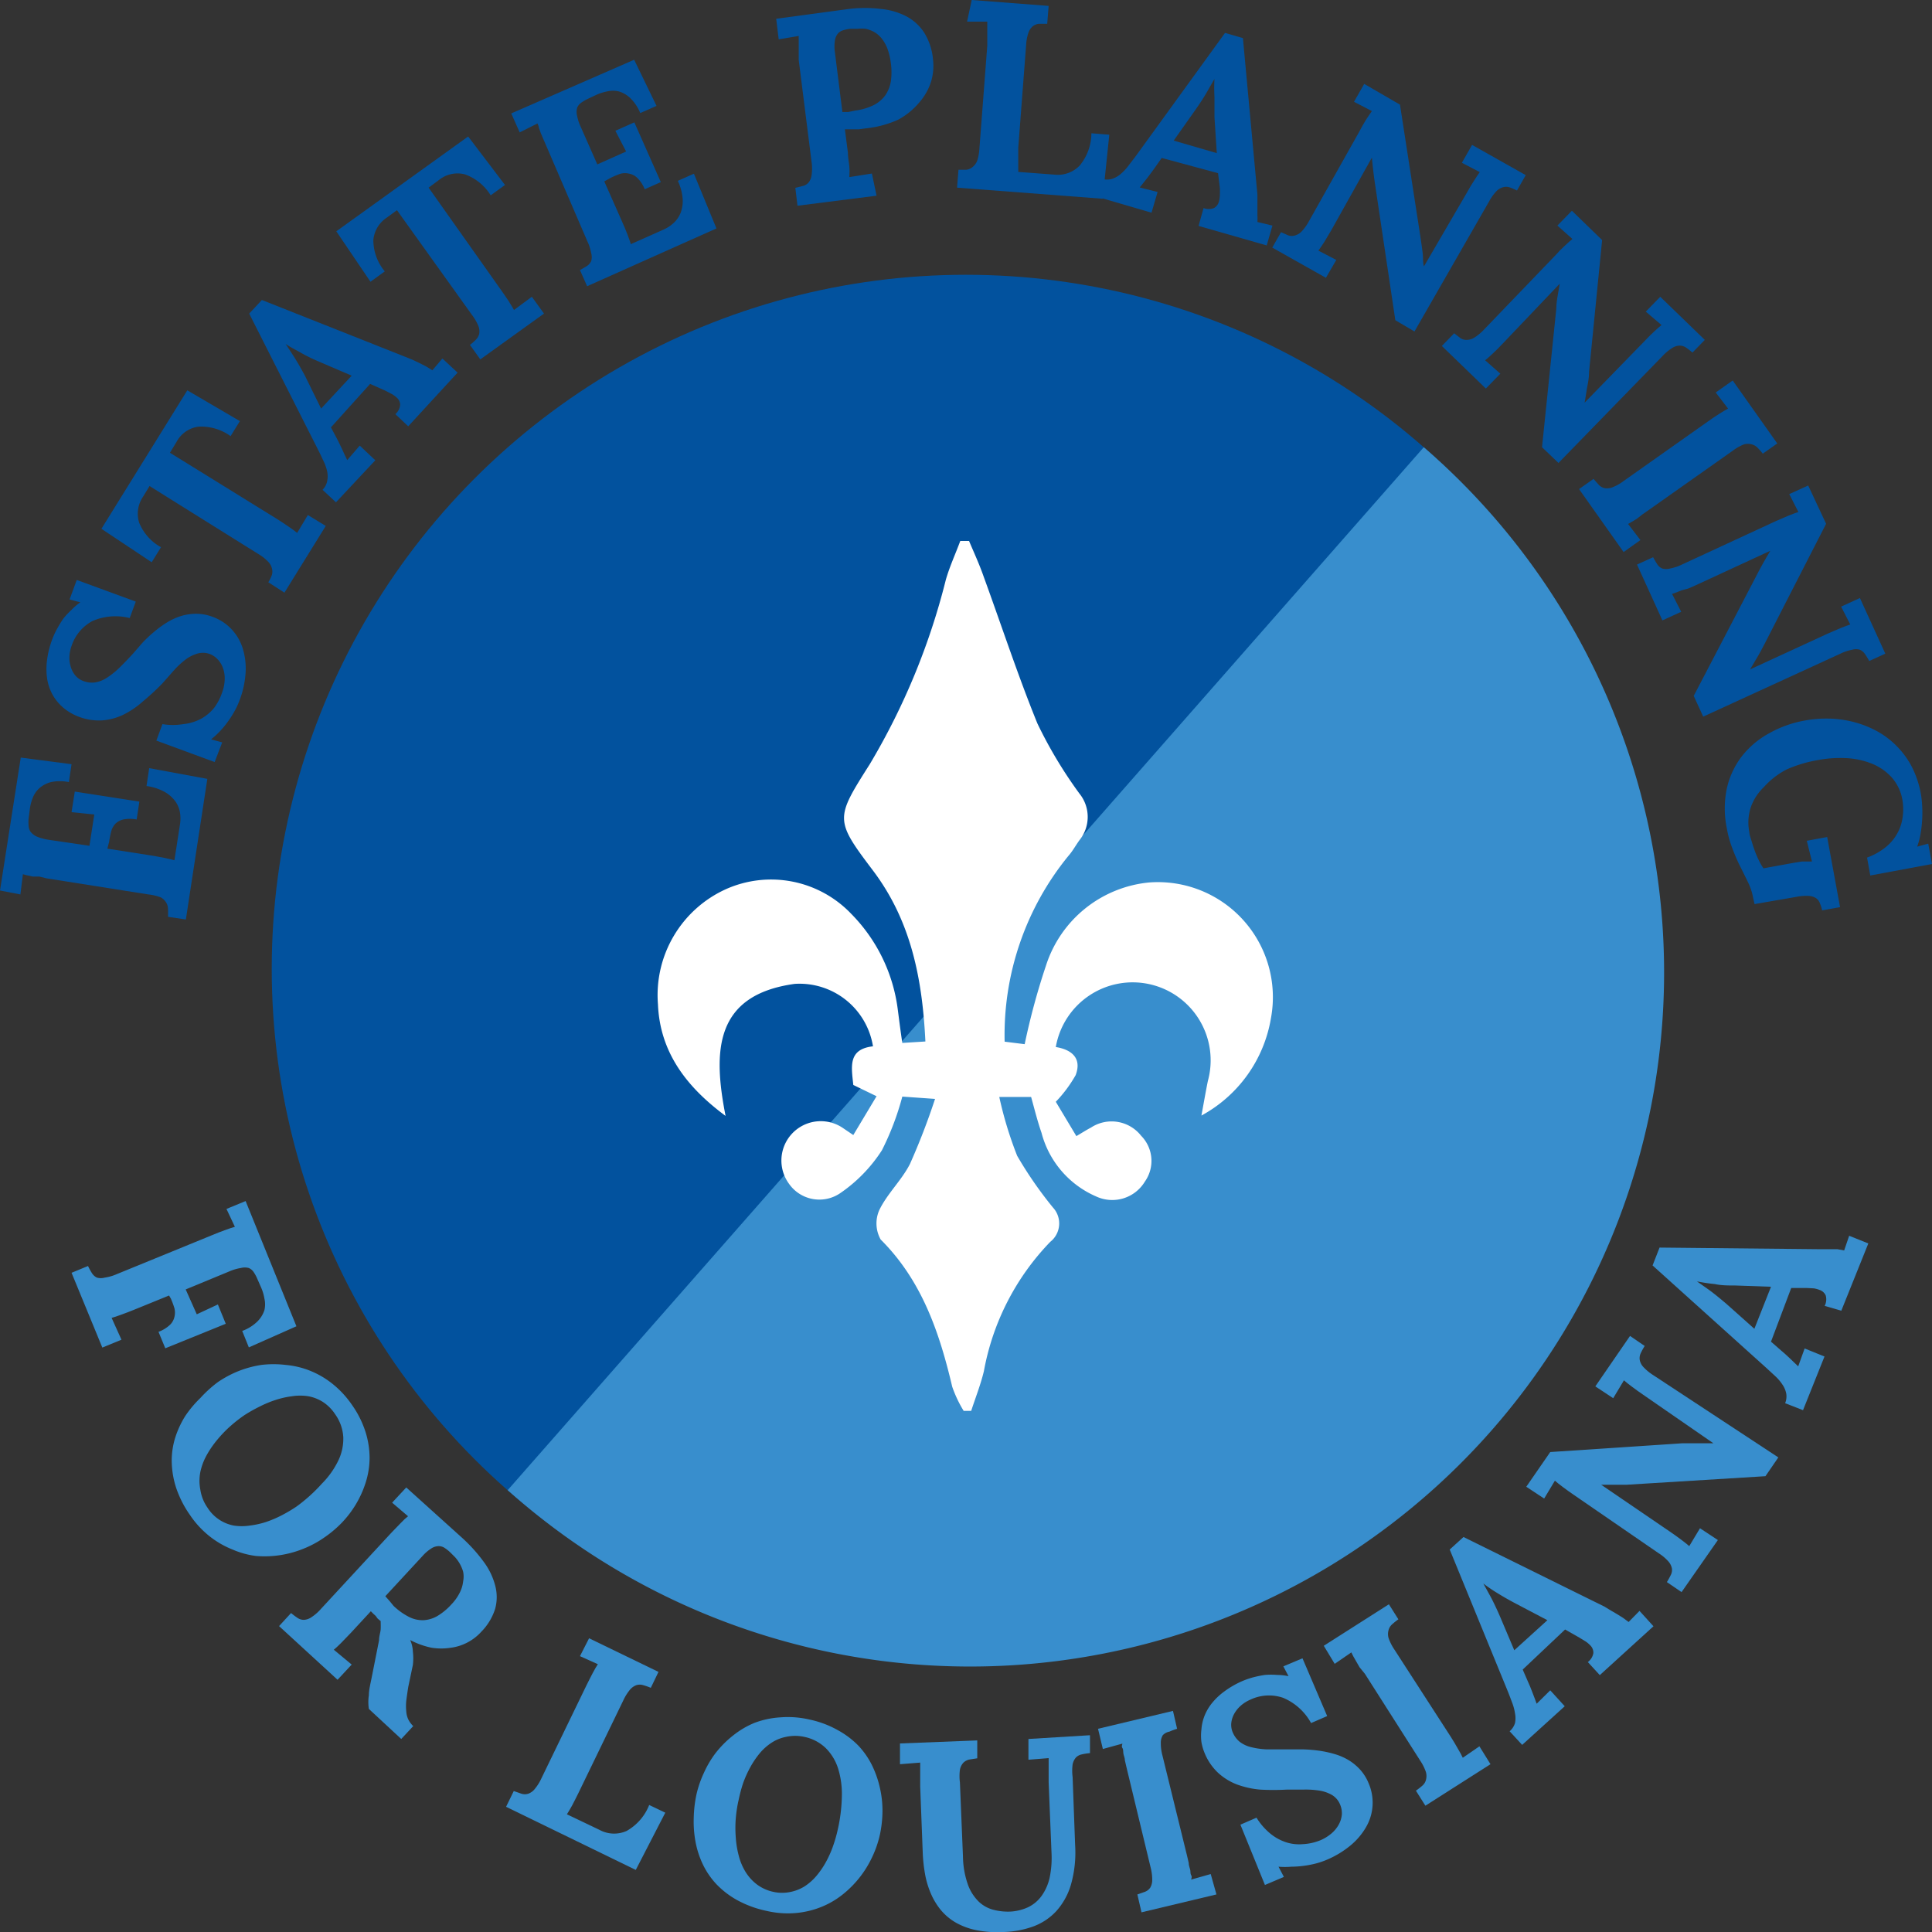 <svg xmlns="http://www.w3.org/2000/svg" viewBox="0 0 108 108.01"><rect x="0" y="0" width="108" height="108.01" fill="#333333" stroke="none"/><defs><style>.cls-1{fill:#388ecd;}.cls-2{fill:#02529e;}.cls-3{fill:none;stroke:#02529e;stroke-miterlimit:10;stroke-width:2.42px;}.cls-4{fill:#fff;}</style></defs><title>Asset 5</title><g id="Layer_2" data-name="Layer 2"><g id="Layer_1-2" data-name="Layer 1"><path class="cls-1" d="M9.45,72.42l-1.94.79-.38.15-.35.13-.31.11-.23.07.55,1.22-1.07.44L4,71.15l.92-.38a3.63,3.63,0,0,0,.22.4.66.66,0,0,0,.28.25.8.8,0,0,0,.43,0,2.62,2.62,0,0,0,.69-.2l5.33-2.18.37-.15.35-.13.31-.11.23-.07-.47-1,1.07-.44,2.84,7-2.66,1.18-.37-.92a2.37,2.37,0,0,0,.85-.53,1.58,1.58,0,0,0,.39-.63,1.4,1.4,0,0,0,0-.65,2.55,2.55,0,0,0-.18-.61l-.22-.5a2.2,2.2,0,0,0-.2-.37.61.61,0,0,0-.28-.23.88.88,0,0,0-.43,0,2.76,2.76,0,0,0-.67.2l-2.42,1L11,73.47l1.18-.55L12.62,74,9.24,75.37l-.38-.92a1.88,1.88,0,0,0,.64-.39.89.89,0,0,0,.25-.44,1,1,0,0,0,0-.49,4.71,4.71,0,0,0-.2-.54Z"></path><path class="cls-1" d="M12.18,77.26a6.07,6.07,0,0,1,1.14-.61,5.86,5.86,0,0,1,1.29-.35,5.69,5.69,0,0,1,1.36,0,4.8,4.8,0,0,1,1.35.32,4.94,4.94,0,0,1,1.27.74,5.42,5.42,0,0,1,1.11,1.21,5.48,5.48,0,0,1,.74,1.5,4.89,4.89,0,0,1,.22,1.45,4.61,4.61,0,0,1-.22,1.36,5.75,5.75,0,0,1-1.36,2.27,6.36,6.36,0,0,1-1,.83,5.71,5.71,0,0,1-1.13.6,5.79,5.79,0,0,1-2.64.4A4.8,4.8,0,0,1,13,86.62a5.08,5.08,0,0,1-1.27-.73,5.25,5.25,0,0,1-1.11-1.2,5.91,5.91,0,0,1-.78-1.54,5,5,0,0,1-.24-1.45,4.3,4.3,0,0,1,.2-1.35,5.25,5.25,0,0,1,.56-1.2,6.19,6.19,0,0,1,.84-1A6.89,6.89,0,0,1,12.18,77.26Zm1.48,1.85a8,8,0,0,0-.79.62,6.78,6.78,0,0,0-.73.76,5.5,5.5,0,0,0-.59.86,3.36,3.36,0,0,0-.35.93,2.59,2.59,0,0,0,0,1,2.36,2.36,0,0,0,.4,1,2.22,2.22,0,0,0,1.47,1,2.93,2.93,0,0,0,.89,0,4.78,4.78,0,0,0,.91-.2,6.23,6.23,0,0,0,.89-.38,8.3,8.3,0,0,0,.81-.48A9.06,9.06,0,0,0,18,82.93a4.76,4.76,0,0,0,.91-1.28,2.81,2.81,0,0,0,.28-1.31,2.44,2.44,0,0,0-.46-1.29,2.35,2.35,0,0,0-.68-.68,2.3,2.3,0,0,0-.82-.32,3,3,0,0,0-.9,0,5,5,0,0,0-.93.21,6.17,6.17,0,0,0-.91.38A8.58,8.58,0,0,0,13.66,79.11Z"></path><path class="cls-1" d="M22.82,94.31q-.07.45-.11.77a2.9,2.9,0,0,0,0,.58,1.27,1.27,0,0,0,.11.45,1.36,1.36,0,0,0,.28.38l-.67.72-1.81-1.68a2.55,2.55,0,0,1,0-.77c0-.3.09-.64.16-1l.41-2.07c0-.24.08-.44.09-.61s0-.32,0-.46l-.17-.14L21,90.33l-.13-.12-.14-.14-1.1,1.19-.55.57c-.18.18-.32.31-.42.39l1,.83-.79.85-3.27-3,.67-.73a4.23,4.23,0,0,0,.36.27.62.62,0,0,0,.36.11.81.81,0,0,0,.41-.14,2.63,2.63,0,0,0,.54-.47l3.91-4.23.28-.29.26-.27.23-.23.19-.16L21.92,84l.79-.85L25.87,86a8.89,8.89,0,0,1,1.18,1.32,3.84,3.84,0,0,1,.63,1.31,2.48,2.48,0,0,1,0,1.3,3.19,3.19,0,0,1-.77,1.28,2.8,2.8,0,0,1-.77.6,2.75,2.75,0,0,1-.94.3,3.47,3.47,0,0,1-1.07,0,4.53,4.53,0,0,1-1.2-.43h0a1.76,1.76,0,0,1,.15.65,3.16,3.16,0,0,1,0,.74ZM22,89.77a3.62,3.62,0,0,0,.87.62,1.67,1.67,0,0,0,.81.18,1.73,1.73,0,0,0,.78-.24,3.41,3.41,0,0,0,.77-.64,2.63,2.63,0,0,0,.48-.68,1.79,1.79,0,0,0,.18-.61,1.38,1.38,0,0,0,0-.54,2.07,2.07,0,0,0-.45-.81l-.26-.26a2.18,2.18,0,0,0-.34-.27.6.6,0,0,0-.34-.09.78.78,0,0,0-.39.13,2.28,2.28,0,0,0-.48.41l-2.09,2.26.24.27Z"></path><path class="cls-1" d="M28.29,101l.43-.88.43.15a.63.63,0,0,0,.38,0,.82.82,0,0,0,.36-.26,2.71,2.71,0,0,0,.38-.61l2.51-5.18.18-.36.17-.33.16-.29.13-.21-1-.45.51-1,3.88,1.88-.43.89a3.58,3.58,0,0,0-.43-.15.64.64,0,0,0-.37,0,.84.84,0,0,0-.36.25,2.74,2.74,0,0,0-.38.61l-2.51,5.18-.18.36-.17.33-.16.28-.13.21,1.82.87a1.71,1.71,0,0,0,1.52.06,2.87,2.87,0,0,0,1.26-1.45l.9.43-1.65,3.2Z"></path><path class="cls-1" d="M38.93,100.32a6,6,0,0,1,.42-1.22A5.63,5.63,0,0,1,40,98a5.73,5.73,0,0,1,1-1,4.83,4.83,0,0,1,1.2-.7A4.94,4.94,0,0,1,43.64,96a5.34,5.34,0,0,1,1.64.13,5.53,5.53,0,0,1,1.56.59A4.85,4.85,0,0,1,48,97.6a4.53,4.53,0,0,1,.77,1.13A5.74,5.74,0,0,1,49.2,100a5.68,5.68,0,0,1,.13,1.32,6.44,6.44,0,0,1-.15,1.27,5.85,5.85,0,0,1-.42,1.21,5.81,5.81,0,0,1-1.65,2.1,4.74,4.74,0,0,1-1.2.7,5,5,0,0,1-1.43.34,5.25,5.25,0,0,1-1.63-.12,6,6,0,0,1-1.62-.59,4.86,4.86,0,0,1-1.17-.89,4.38,4.38,0,0,1-.77-1.12,5.11,5.11,0,0,1-.41-1.26,6.2,6.2,0,0,1-.1-1.33A7.09,7.09,0,0,1,38.93,100.32Zm2.35.34a7.35,7.35,0,0,0-.15,1,6.71,6.71,0,0,0,0,1.05,5.32,5.32,0,0,0,.16,1,3.32,3.32,0,0,0,.38.92,2.6,2.6,0,0,0,.64.71,2.36,2.36,0,0,0,.94.42,2.25,2.25,0,0,0,.94,0,2.35,2.35,0,0,0,.8-.32,3,3,0,0,0,.66-.59,4.78,4.78,0,0,0,.53-.78,5.86,5.86,0,0,0,.39-.88,7.64,7.64,0,0,0,.26-.91,9.15,9.15,0,0,0,.23-1.86,4.8,4.8,0,0,0-.21-1.56,2.79,2.79,0,0,0-.69-1.14,2.43,2.43,0,0,0-1.21-.63,2.37,2.37,0,0,0-1,0,2.27,2.27,0,0,0-.82.33,3,3,0,0,0-.67.6,5,5,0,0,0-.53.79,6,6,0,0,0-.4.9A8.49,8.49,0,0,0,41.28,100.67Z"></path><path class="cls-1" d="M60.1,103.14a6.57,6.57,0,0,1-.23,2.2,3.82,3.82,0,0,1-.82,1.49,3.31,3.31,0,0,1-1.29.86,5.29,5.29,0,0,1-1.66.31,6,6,0,0,1-1.51-.1,3.88,3.88,0,0,1-1.15-.42,3.13,3.13,0,0,1-.84-.7,3.82,3.82,0,0,1-.56-.92,4.92,4.92,0,0,1-.33-1.1,8.79,8.79,0,0,1-.13-1.24l-.14-3.64v-.4c0-.13,0-.26,0-.38s0-.23,0-.33,0-.18,0-.24l-1.13.09,0-1.16,4.32-.17,0,1-.45.07a.67.67,0,0,0-.33.18.8.8,0,0,0-.19.39,2.75,2.75,0,0,0,0,.71l.17,4.13a4.94,4.94,0,0,0,.28,1.59,2.54,2.54,0,0,0,.61.95,1.87,1.87,0,0,0,.82.45,3.26,3.26,0,0,0,.92.1,2.72,2.72,0,0,0,1-.24,2,2,0,0,0,.76-.63,2.8,2.8,0,0,0,.45-1,5.41,5.41,0,0,0,.11-1.42l-.16-3.94c0-.14,0-.27,0-.4s0-.26,0-.38,0-.23,0-.33,0-.18,0-.24l-1.13.09,0-1.16L60.93,97l0,1a3.22,3.22,0,0,0-.45.07.65.65,0,0,0-.33.17.84.84,0,0,0-.19.39,2.77,2.77,0,0,0,0,.71Z"></path><path class="cls-1" d="M66.36,103.75l.09.39c0,.13.05.25.08.37s0,.22.06.32,0,.18,0,.24l1.09-.31L68,105.9l-4.19,1-.23-1,.43-.15a.63.63,0,0,0,.29-.23.84.84,0,0,0,.11-.42,2.76,2.76,0,0,0-.09-.71l-1.35-5.6-.09-.39c0-.13-.06-.25-.08-.37s0-.23-.06-.32,0-.17,0-.24l-1.09.3-.27-1.13,4.19-1,.23,1a3.72,3.72,0,0,0-.43.16A.67.67,0,0,0,65,97a.8.8,0,0,0-.11.42,2.63,2.63,0,0,0,.09.71Z"></path><path class="cls-1" d="M73.79,102.88a2.35,2.35,0,0,0,.64-.39,1.76,1.76,0,0,0,.41-.5,1.42,1.42,0,0,0,.17-.56,1.22,1.22,0,0,0-.1-.56,1.1,1.1,0,0,0-.47-.54,2.08,2.08,0,0,0-.72-.24,5,5,0,0,0-.87-.05l-.92,0a13.29,13.29,0,0,1-1.49,0,5,5,0,0,1-1.3-.29,3.31,3.31,0,0,1-1.05-.65,3.13,3.13,0,0,1-.75-1.1,2.87,2.87,0,0,1-.18-.62,2.81,2.81,0,0,1,0-.7,2.61,2.61,0,0,1,.16-.73,2.76,2.76,0,0,1,.41-.72,3.67,3.67,0,0,1,.7-.67,5.13,5.13,0,0,1,1-.58,4.91,4.91,0,0,1,.6-.21,6.1,6.1,0,0,1,.68-.14,4.09,4.09,0,0,1,.68,0,3.17,3.17,0,0,1,.64.07h0l-.29-.55,1.07-.45,1.38,3.23-.9.39a3.2,3.2,0,0,0-1.56-1.41,2.43,2.43,0,0,0-1.83.1,2,2,0,0,0-.53.33,1.73,1.73,0,0,0-.37.45,1.38,1.38,0,0,0-.17.52,1.06,1.06,0,0,0,.08.53,1.37,1.37,0,0,0,.38.52,1.69,1.69,0,0,0,.62.3,4.36,4.36,0,0,0,.88.13c.34,0,.73,0,1.18,0h.85a8.44,8.44,0,0,1,.88.07,6.07,6.07,0,0,1,.86.18,3.37,3.37,0,0,1,.79.33,2.93,2.93,0,0,1,.66.53,2.56,2.56,0,0,1,.49.77,2.72,2.72,0,0,1-.11,2.42,3.77,3.77,0,0,1-.87,1.05,5.32,5.32,0,0,1-1.37.83,4.5,4.5,0,0,1-.59.2,5.92,5.92,0,0,1-.67.13,5.69,5.69,0,0,1-.71.05,4.31,4.31,0,0,1-.71,0h0l.3.57-1.06.45L69.34,102l.9-.39a3.6,3.6,0,0,0,.76.88,2.76,2.76,0,0,0,.88.49,2.38,2.38,0,0,0,.94.11A3,3,0,0,0,73.79,102.88Z"></path><path class="cls-1" d="M81.1,97.09l.21.34.19.33.16.28.11.22.93-.64.62,1-3.64,2.32-.53-.84a4.08,4.08,0,0,0,.36-.28.62.62,0,0,0,.2-.32.82.82,0,0,0,0-.44,2.69,2.69,0,0,0-.32-.64l-3.09-4.85L76,93.2l-.19-.33-.16-.28-.11-.22-.93.64L74,92l3.64-2.32.53.84a3.9,3.9,0,0,0-.36.29.65.65,0,0,0-.19.32.79.79,0,0,0,0,.43,2.7,2.7,0,0,0,.32.64Z"></path><path class="cls-1" d="M87.49,91.09l-2.37,2.24.3.69.11.25.13.33.13.34.11.3.76-.75.81.89-2.38,2.16-.7-.76a1,1,0,0,0,.3-.46,1.39,1.39,0,0,0,0-.54,2.82,2.82,0,0,0-.16-.6c-.08-.21-.16-.43-.25-.65l-3.24-7.91.77-.7,7.88,3.89L90,90l.36.21.37.23.31.23.61-.62.78.86-3,2.73-.67-.73a.79.79,0,0,0,.31-.5.57.57,0,0,0-.17-.43,1.52,1.52,0,0,0-.26-.22l-.36-.22Zm-2.84,1.16,1.85-1.68-1.77-.93c-.34-.18-.68-.37-1-.57a8.72,8.72,0,0,1-.81-.55h0l.38.69q.25.46.55,1.15Z"></path><path class="cls-1" d="M99.41,81.47l-.72,1.05L90.9,83q-.62,0-1.39,0h0l3.84,2.62.33.23.3.22.26.2.19.16.6-1,1,.66L94,89l-.82-.56a4.21,4.21,0,0,0,.22-.4.61.61,0,0,0,.06-.37.86.86,0,0,0-.2-.39,2.63,2.63,0,0,0-.55-.46L88,83.58l-.33-.23-.3-.22-.26-.2-.19-.16-.6,1-1-.66,1.34-1.94,7.38-.49,1,0h.74l-3.92-2.71-.33-.23-.3-.22-.26-.2-.19-.16-.6,1-1-.66,1.94-2.82.82.56a3.71,3.71,0,0,0-.22.4.65.65,0,0,0-.06.37.79.79,0,0,0,.19.39,2.79,2.79,0,0,0,.55.46Z"></path><path class="cls-1" d="M100.13,72,99,75l.56.49.21.18.26.24.26.25.23.22.36-1,1.11.45-1.2,3-1-.39a1,1,0,0,0,.06-.55,1.35,1.35,0,0,0-.21-.49,2.56,2.56,0,0,0-.4-.47l-.51-.47-6.35-5.72.39-1,8.79.09h.31l.41,0,.43,0,.38.07.28-.82,1.07.43-1.51,3.76L102,73a.8.8,0,0,0,.06-.58.57.57,0,0,0-.34-.31,1.59,1.59,0,0,0-.33-.09L101,72Zm-2.06,2.28L99,71.93l-2-.07c-.39,0-.77,0-1.14-.08a9.75,9.75,0,0,1-1-.15v0l.64.45c.28.2.61.47,1,.8Z"></path><path class="cls-2" d="M6,47.44l2.44.38.4.07.37.07.31.07.23.06.31-2a2.09,2.09,0,0,0,0-.67,1.5,1.5,0,0,0-.27-.64,1.92,1.92,0,0,0-.6-.52,2.9,2.9,0,0,0-1-.32l.15-1,3.25.6L10.39,51.4l-1-.15a3.7,3.7,0,0,0,0-.45.69.69,0,0,0-.11-.36A.82.82,0,0,0,9,50.17,2.72,2.72,0,0,0,8.3,50L2.6,49.1,2.2,49,1.83,49l-.32-.07-.23-.06L1.14,50,0,49.78l1.16-7.43L4,42.72l-.15,1a2.44,2.44,0,0,0-1,0,1.6,1.6,0,0,0-.65.34,1.45,1.45,0,0,0-.37.54,2.53,2.53,0,0,0-.16.61l-.07.54a2.19,2.19,0,0,0,0,.42.62.62,0,0,0,.12.34.91.91,0,0,0,.35.26,2.91,2.91,0,0,0,.68.18L5,47.28l.27-1.75L4,45.4l.18-1.15,3.61.56-.15,1a1.93,1.93,0,0,0-.75,0,.89.89,0,0,0-.45.25,1,1,0,0,0-.23.44,5,5,0,0,0-.11.56Z"></path><path class="cls-2" d="M12.41,38.73a2.31,2.31,0,0,0,.15-.73,1.74,1.74,0,0,0-.09-.64,1.4,1.4,0,0,0-.3-.5,1.17,1.17,0,0,0-.47-.31,1.11,1.11,0,0,0-.71,0,2.06,2.06,0,0,0-.67.36,4.81,4.81,0,0,0-.63.6l-.61.69A13.7,13.7,0,0,1,8,39.2a4.93,4.93,0,0,1-1.1.75,3.27,3.27,0,0,1-1.19.32,3.15,3.15,0,0,1-1.32-.21,2.86,2.86,0,0,1-.57-.29,2.61,2.61,0,0,1-.53-.45,2.54,2.54,0,0,1-.42-.62,2.7,2.7,0,0,1-.24-.8,3.73,3.73,0,0,1,0-1,5.1,5.1,0,0,1,.29-1.16,4.21,4.21,0,0,1,.26-.57c.11-.2.23-.4.36-.59A4.41,4.41,0,0,1,4,34.09a3.12,3.12,0,0,1,.49-.42v0l-.6-.16.4-1.09,3.3,1.21-.34.92a3.22,3.22,0,0,0-2.09.17A2.44,2.44,0,0,0,4,36.11a2,2,0,0,0-.12.61,1.69,1.69,0,0,0,.08.57,1.34,1.34,0,0,0,.26.48,1.05,1.05,0,0,0,.44.3,1.34,1.34,0,0,0,.64.08,1.69,1.69,0,0,0,.64-.24,4.37,4.37,0,0,0,.7-.55c.24-.23.52-.52.82-.85L8,35.89a7.78,7.78,0,0,1,.65-.6,5.7,5.7,0,0,1,.71-.51,3.43,3.43,0,0,1,.78-.35,2.93,2.93,0,0,1,.84-.12,2.6,2.6,0,0,1,.9.17,2.71,2.71,0,0,1,1.05.68,2.76,2.76,0,0,1,.63,1.06,3.77,3.77,0,0,1,.17,1.36,5.21,5.21,0,0,1-.34,1.57,4.22,4.22,0,0,1-.26.57,5.66,5.66,0,0,1-.81,1.13,4.57,4.57,0,0,1-.52.48h0l.62.17L12,42.6,8.74,41.4l.34-.92a3.62,3.62,0,0,0,1.16,0,2.74,2.74,0,0,0,1-.3,2.49,2.49,0,0,0,.73-.61A3.06,3.06,0,0,0,12.41,38.73Z"></path><path class="cls-2" d="M10.47,21.82l2.94,1.72-.52.84a2.81,2.81,0,0,0-1.79-.53,1.63,1.63,0,0,0-1.23.85l-.37.61,6,3.71.34.22.31.21.27.19.19.15.6-1,1,.61-2.31,3.73L15,32.55a2.63,2.63,0,0,0,.2-.41.71.71,0,0,0,0-.37.82.82,0,0,0-.22-.38,2.64,2.64,0,0,0-.57-.44L8.36,27.17,8,27.76a1.69,1.69,0,0,0-.22,1.46A2.75,2.75,0,0,0,9,30.59l-.52.84L5.67,29.56Z"></path><path class="cls-2" d="M20.69,21.46,18.5,23.89l.35.66.12.24.15.31.15.33.14.29.7-.81.87.82-2.2,2.35-.75-.7a.94.94,0,0,0,.26-.49,1.35,1.35,0,0,0,0-.53,2.68,2.68,0,0,0-.2-.58c-.1-.2-.19-.41-.3-.62l-3.86-7.63.71-.76L22.79,20l.29.12.38.18.39.2.32.2.56-.66.85.79-2.76,3-.72-.68a.79.79,0,0,0,.27-.52.55.55,0,0,0-.2-.41,1.54,1.54,0,0,0-.28-.2l-.37-.19Zm-2.74,1.38L19.66,21l-1.84-.79c-.36-.15-.7-.32-1-.49s-.62-.33-.85-.49h0l.43.66c.19.29.4.66.64,1.1Z"></path><path class="cls-2" d="M26.17,7.63l2.06,2.71-.8.58A2.81,2.81,0,0,0,26,9.75a1.65,1.65,0,0,0-1.46.31l-.58.43L28,16.2l.23.33.21.31.17.28a1.93,1.93,0,0,1,.12.21l1-.74.68.94-3.56,2.56-.58-.81a2.66,2.66,0,0,0,.34-.3.69.69,0,0,0,.18-.33.82.82,0,0,0-.05-.43,2.69,2.69,0,0,0-.36-.62l-4.19-5.85-.56.41a1.68,1.68,0,0,0-.76,1.26,2.74,2.74,0,0,0,.64,1.75l-.8.58-1.91-2.82Z"></path><path class="cls-2" d="M33.78,10.14l1,2.26.16.37.14.35.11.3a2.25,2.25,0,0,1,.07.23l1.84-.82a2,2,0,0,0,.56-.37,1.51,1.51,0,0,0,.39-.57,1.85,1.85,0,0,0,.11-.78,2.84,2.84,0,0,0-.27-1l.9-.4,1.26,3.06L32.82,16l-.4-.9.39-.23a.67.67,0,0,0,.24-.28.82.82,0,0,0,0-.43,2.72,2.72,0,0,0-.22-.68L30.54,8.16l-.16-.37-.15-.35-.11-.31c0-.09-.06-.17-.07-.23l-1,.5-.47-1.06,6.87-3L36.7,5.92l-.91.4a2.44,2.44,0,0,0-.56-.84,1.57,1.57,0,0,0-.64-.37,1.41,1.41,0,0,0-.65,0,2.66,2.66,0,0,0-.6.19l-.49.23a2.56,2.56,0,0,0-.37.22.63.63,0,0,0-.22.28.87.87,0,0,0,0,.44,2.66,2.66,0,0,0,.22.66l.91,2.06L35,8.47,34.4,7.31l1.06-.47,1.48,3.34-.9.4a1.82,1.82,0,0,0-.41-.63.88.88,0,0,0-.45-.24,1,1,0,0,0-.49,0c-.17.06-.34.13-.53.22Z"></path><path class="cls-2" d="M48.36,7.18,48,7.23l-.27,0-.25,0-.25,0,.17,1.32c0,.27.06.53.08.78s0,.44,0,.57l1.26-.2L49,10.94l-4.42.56-.12-1,.44-.11a.6.6,0,0,0,.31-.2.83.83,0,0,0,.16-.41,2.64,2.64,0,0,0,0-.71l-.72-5.71,0-.4c0-.13,0-.26,0-.38s0-.23,0-.33a1.88,1.88,0,0,1,0-.24l-1.12.19-.14-1.15L47.46.5a7.37,7.37,0,0,1,1.78,0,3.88,3.88,0,0,1,1.42.41,2.72,2.72,0,0,1,1,.91,3.38,3.38,0,0,1,.49,1.45,3.09,3.09,0,0,1-.09,1.25,3.23,3.23,0,0,1-.64,1.17,4.09,4.09,0,0,1-1.21,1A5.84,5.84,0,0,1,48.36,7.18Zm-.55-1a3.25,3.25,0,0,0,1-.29,1.83,1.83,0,0,0,.67-.55,1.93,1.93,0,0,0,.32-.8,3.62,3.62,0,0,0,0-1,3.58,3.58,0,0,0-.2-.84,2.12,2.12,0,0,0-.33-.57,1.45,1.45,0,0,0-.42-.35,1.74,1.74,0,0,0-.46-.17,2.08,2.08,0,0,0-.45,0l-.41,0a2.08,2.08,0,0,0-.42.09.6.6,0,0,0-.29.2.81.81,0,0,0-.15.38,2.14,2.14,0,0,0,0,.63l.42,3.35h.33Z"></path><path class="cls-2" d="M53.5,10.49l.08-1H54a.63.63,0,0,0,.35-.14A.84.84,0,0,0,54.62,9a2.67,2.67,0,0,0,.13-.7l.44-5.75,0-.4c0-.13,0-.26,0-.38s0-.23,0-.32,0-.18,0-.24l-1.13,0L54.32,0l4.3.33-.08,1-.46,0a.67.67,0,0,0-.35.14.81.81,0,0,0-.24.36,2.57,2.57,0,0,0-.13.7l-.44,5.75,0,.4,0,.37c0,.12,0,.22,0,.32a2.3,2.3,0,0,1,0,.24l2,.15a1.7,1.7,0,0,0,1.44-.51,2.87,2.87,0,0,0,.65-1.8l1,.08-.37,3.58Z"></path><path class="cls-2" d="M68.09,9.68l-3.15-.85-.43.61-.16.22-.21.28-.23.29-.2.25,1,.25-.34,1.16L61.33,11l.28-1a1,1,0,0,0,.55,0,1.41,1.41,0,0,0,.47-.26,2.76,2.76,0,0,0,.43-.45l.42-.55,5-6.9,1,.29.81,8.75c0,.08,0,.18,0,.31s0,.26,0,.41,0,.29,0,.43a3.12,3.12,0,0,1,0,.38l.84.2-.32,1.11L67,12.63l.28-1a.79.79,0,0,0,.58,0,.57.57,0,0,0,.28-.37,1.49,1.49,0,0,0,.05-.34,3.8,3.8,0,0,0,0-.42ZM65.61,7.86l2.41.7-.13-2c0-.39,0-.77,0-1.15a8.61,8.61,0,0,1,0-1h0l-.39.68c-.17.3-.4.66-.69,1.07Z"></path><path class="cls-2" d="M79.07,18.53,78,17.9l-1.15-7.71q-.09-.62-.16-1.38h0l-2.27,4.06-.21.35-.19.32-.18.27-.14.2,1,.52-.58,1-3-1.69.49-.86.41.18a.63.63,0,0,0,.38,0,.83.83,0,0,0,.37-.23,2.78,2.78,0,0,0,.41-.58l2.81-5L76.18,7l.19-.32.18-.27.14-.2-1-.52.57-1,2,1.16,1.13,7.31c.06.4.11.75.14,1s0,.53.07.73h0L82,10.77l.2-.35.2-.32.18-.28.14-.2-1-.52.57-1,3,1.69-.49.86a3.67,3.67,0,0,0-.42-.18.67.67,0,0,0-.37,0,.81.81,0,0,0-.37.23,2.72,2.72,0,0,0-.41.58Z"></path><path class="cls-2" d="M87.12,25.88,86.2,25,87,17.24c0-.41.11-.87.19-1.38h0L84,19.21l-.28.29-.27.26-.24.22-.19.16.85.75-.81.83-2.46-2.38.69-.71.36.28A.64.64,0,0,0,82,19a.81.81,0,0,0,.42-.13,2.69,2.69,0,0,0,.55-.46l4-4.16L87.2,14l.27-.26.24-.22.19-.16-.84-.75.81-.83,1.69,1.64-.73,7.36c0,.41-.09.75-.13,1s-.08.53-.12.73h0L91.9,19.1l.28-.29.27-.26.24-.22.19-.16L92,17.42l.81-.83L95.3,19l-.69.71a3.7,3.7,0,0,0-.36-.28.66.66,0,0,0-.35-.11.82.82,0,0,0-.42.13,2.75,2.75,0,0,0-.55.46Z"></path><path class="cls-2" d="M92.15,28.52l-.33.23L91.5,29l-.28.17-.21.12.69.9-.94.67-2.49-3.52.81-.57c.11.13.21.24.3.34a.63.63,0,0,0,.33.18.84.84,0,0,0,.43-.05,2.61,2.61,0,0,0,.62-.35l4.7-3.32.33-.23.32-.21.28-.17.21-.12-.69-.9.95-.67,2.49,3.52-.81.57a3.28,3.28,0,0,0-.3-.34.67.67,0,0,0-.32-.18.8.8,0,0,0-.43,0,2.67,2.67,0,0,0-.62.35Z"></path><path class="cls-2" d="M95.21,40.06l-.53-1.16L98.28,32c.19-.37.42-.77.68-1.21h0l-4.22,1.95-.37.16L94,33l-.3.12-.23.08.51,1-1.05.48-1.42-3.12.9-.41c.08.15.16.28.23.39a.61.61,0,0,0,.28.24.84.84,0,0,0,.44,0,2.73,2.73,0,0,0,.68-.23l5.23-2.42.37-.16.35-.15.31-.12.23-.08-.51-1,1.06-.48,1,2.14-3.37,6.58q-.28.55-.5.92l-.38.64h0l4.34-2,.37-.16.35-.15.31-.12.23-.08-.51-1,1.05-.48,1.42,3.11-.9.41a3.44,3.44,0,0,0-.24-.39.66.66,0,0,0-.28-.24.81.81,0,0,0-.43,0,2.61,2.61,0,0,0-.68.23Z"></path><path class="cls-2" d="M98.08,50.54,98,50.18a3.34,3.34,0,0,0-.27-.83c-.13-.27-.27-.55-.42-.85s-.3-.62-.44-1a5.86,5.86,0,0,1-.34-1.2,5.46,5.46,0,0,1,0-2.22,4.6,4.6,0,0,1,.83-1.79A4.91,4.91,0,0,1,98.88,41a6.31,6.31,0,0,1,2-.72,6.72,6.72,0,0,1,1.37-.11,6,6,0,0,1,1.37.19,5.75,5.75,0,0,1,1.28.5,4.71,4.71,0,0,1,1.11.83,4.77,4.77,0,0,1,.86,1.17,5.45,5.45,0,0,1,.51,1.53,5.3,5.3,0,0,1,.07.66,6.39,6.39,0,0,1,0,.77,6.71,6.71,0,0,1-.09.79,4,4,0,0,1-.19.72h0l.62-.17.21,1.14-3.45.64-.18-1a3.63,3.63,0,0,0,1-.55,2.62,2.62,0,0,0,.66-.75,2.5,2.5,0,0,0,.32-.9,3.14,3.14,0,0,0,0-1,2.55,2.55,0,0,0-.6-1.28,3,3,0,0,0-1.11-.77,4.42,4.42,0,0,0-1.44-.31,6.79,6.79,0,0,0-1.59.11,7.46,7.46,0,0,0-1.73.52A4.41,4.41,0,0,0,98.6,44a2.87,2.87,0,0,0-.73,1.13,2.73,2.73,0,0,0-.08,1.39c0,.14.07.31.12.48s.11.36.18.55a4.9,4.9,0,0,0,.23.54,2.87,2.87,0,0,0,.26.45l1.37-.25.4-.07.37-.06.33,0,.24,0L101,47l1.14-.21.72,3.92-1,.18a2.35,2.35,0,0,0-.14-.43.58.58,0,0,0-.23-.27.91.91,0,0,0-.42-.11,2.92,2.92,0,0,0-.68.06Z"></path><circle class="cls-2" cx="53.99" cy="54.16" r="38.8"></circle><path class="cls-1" d="M79.59,25a38.8,38.8,0,1,1-51.21,58.3"></path><path class="cls-3" d="M84.53,23.63"></path><path class="cls-4" d="M50.44,58.3l1.29-.08c-.17-3.51-.8-6.74-2.94-9.57s-2.09-2.9-.17-5.93a38.2,38.2,0,0,0,4.25-10.3c.21-.74.54-1.45.81-2.18l.49,0c.28.66.58,1.31.82,2,1,2.74,1.91,5.52,3,8.2a24.81,24.81,0,0,0,2.35,3.92,2.07,2.07,0,0,1,0,2.61c-.21.29-.38.61-.62.88a15.83,15.83,0,0,0-3.56,10.38l1.12.14a38.87,38.87,0,0,1,1.19-4.39,6.73,6.73,0,0,1,5.77-4.65,6.43,6.43,0,0,1,6.81,7.57,7.62,7.62,0,0,1-3.89,5.46c.12-.64.23-1.29.36-1.93a4.36,4.36,0,1,0-8.5-1.9c.88.14,1.47.62,1.11,1.57a7.42,7.42,0,0,1-1.11,1.49l1.15,1.92c.37-.22.59-.36.82-.48a2.1,2.1,0,0,1,2.8.46A2,2,0,0,1,64,66.05a2.13,2.13,0,0,1-2.73.83,5.35,5.35,0,0,1-3.05-3.56c-.22-.63-.38-1.28-.58-2H55.86a21.37,21.37,0,0,0,1,3.29,22.08,22.08,0,0,0,2,2.89,1.31,1.31,0,0,1-.15,1.92A14,14,0,0,0,55,76.65c-.18.75-.47,1.48-.71,2.22h-.42a6.88,6.88,0,0,1-.64-1.35c-.72-3.06-1.71-5.95-4-8.23a1.84,1.84,0,0,1-.07-1.66c.45-.92,1.25-1.66,1.71-2.57a38.26,38.26,0,0,0,1.4-3.63l-1.83-.13a15.37,15.37,0,0,1-1.14,3,8.41,8.41,0,0,1-2.29,2.37,2.07,2.07,0,0,1-2.9-.49,2.2,2.2,0,0,1,3-3.13l.59.4L49,61.28l-1.3-.63c-.1-1-.32-2,1.1-2.16A4.16,4.16,0,0,0,44.42,55c-4.49.62-4.57,3.77-3.86,7.38-2.19-1.62-3.67-3.56-3.78-6.24a6.5,6.5,0,0,1,3.81-6.44,6.19,6.19,0,0,1,7,1.39,9.27,9.27,0,0,1,2.6,5.37C50.27,57.07,50.34,57.64,50.44,58.3Z"></path></g></g></svg>